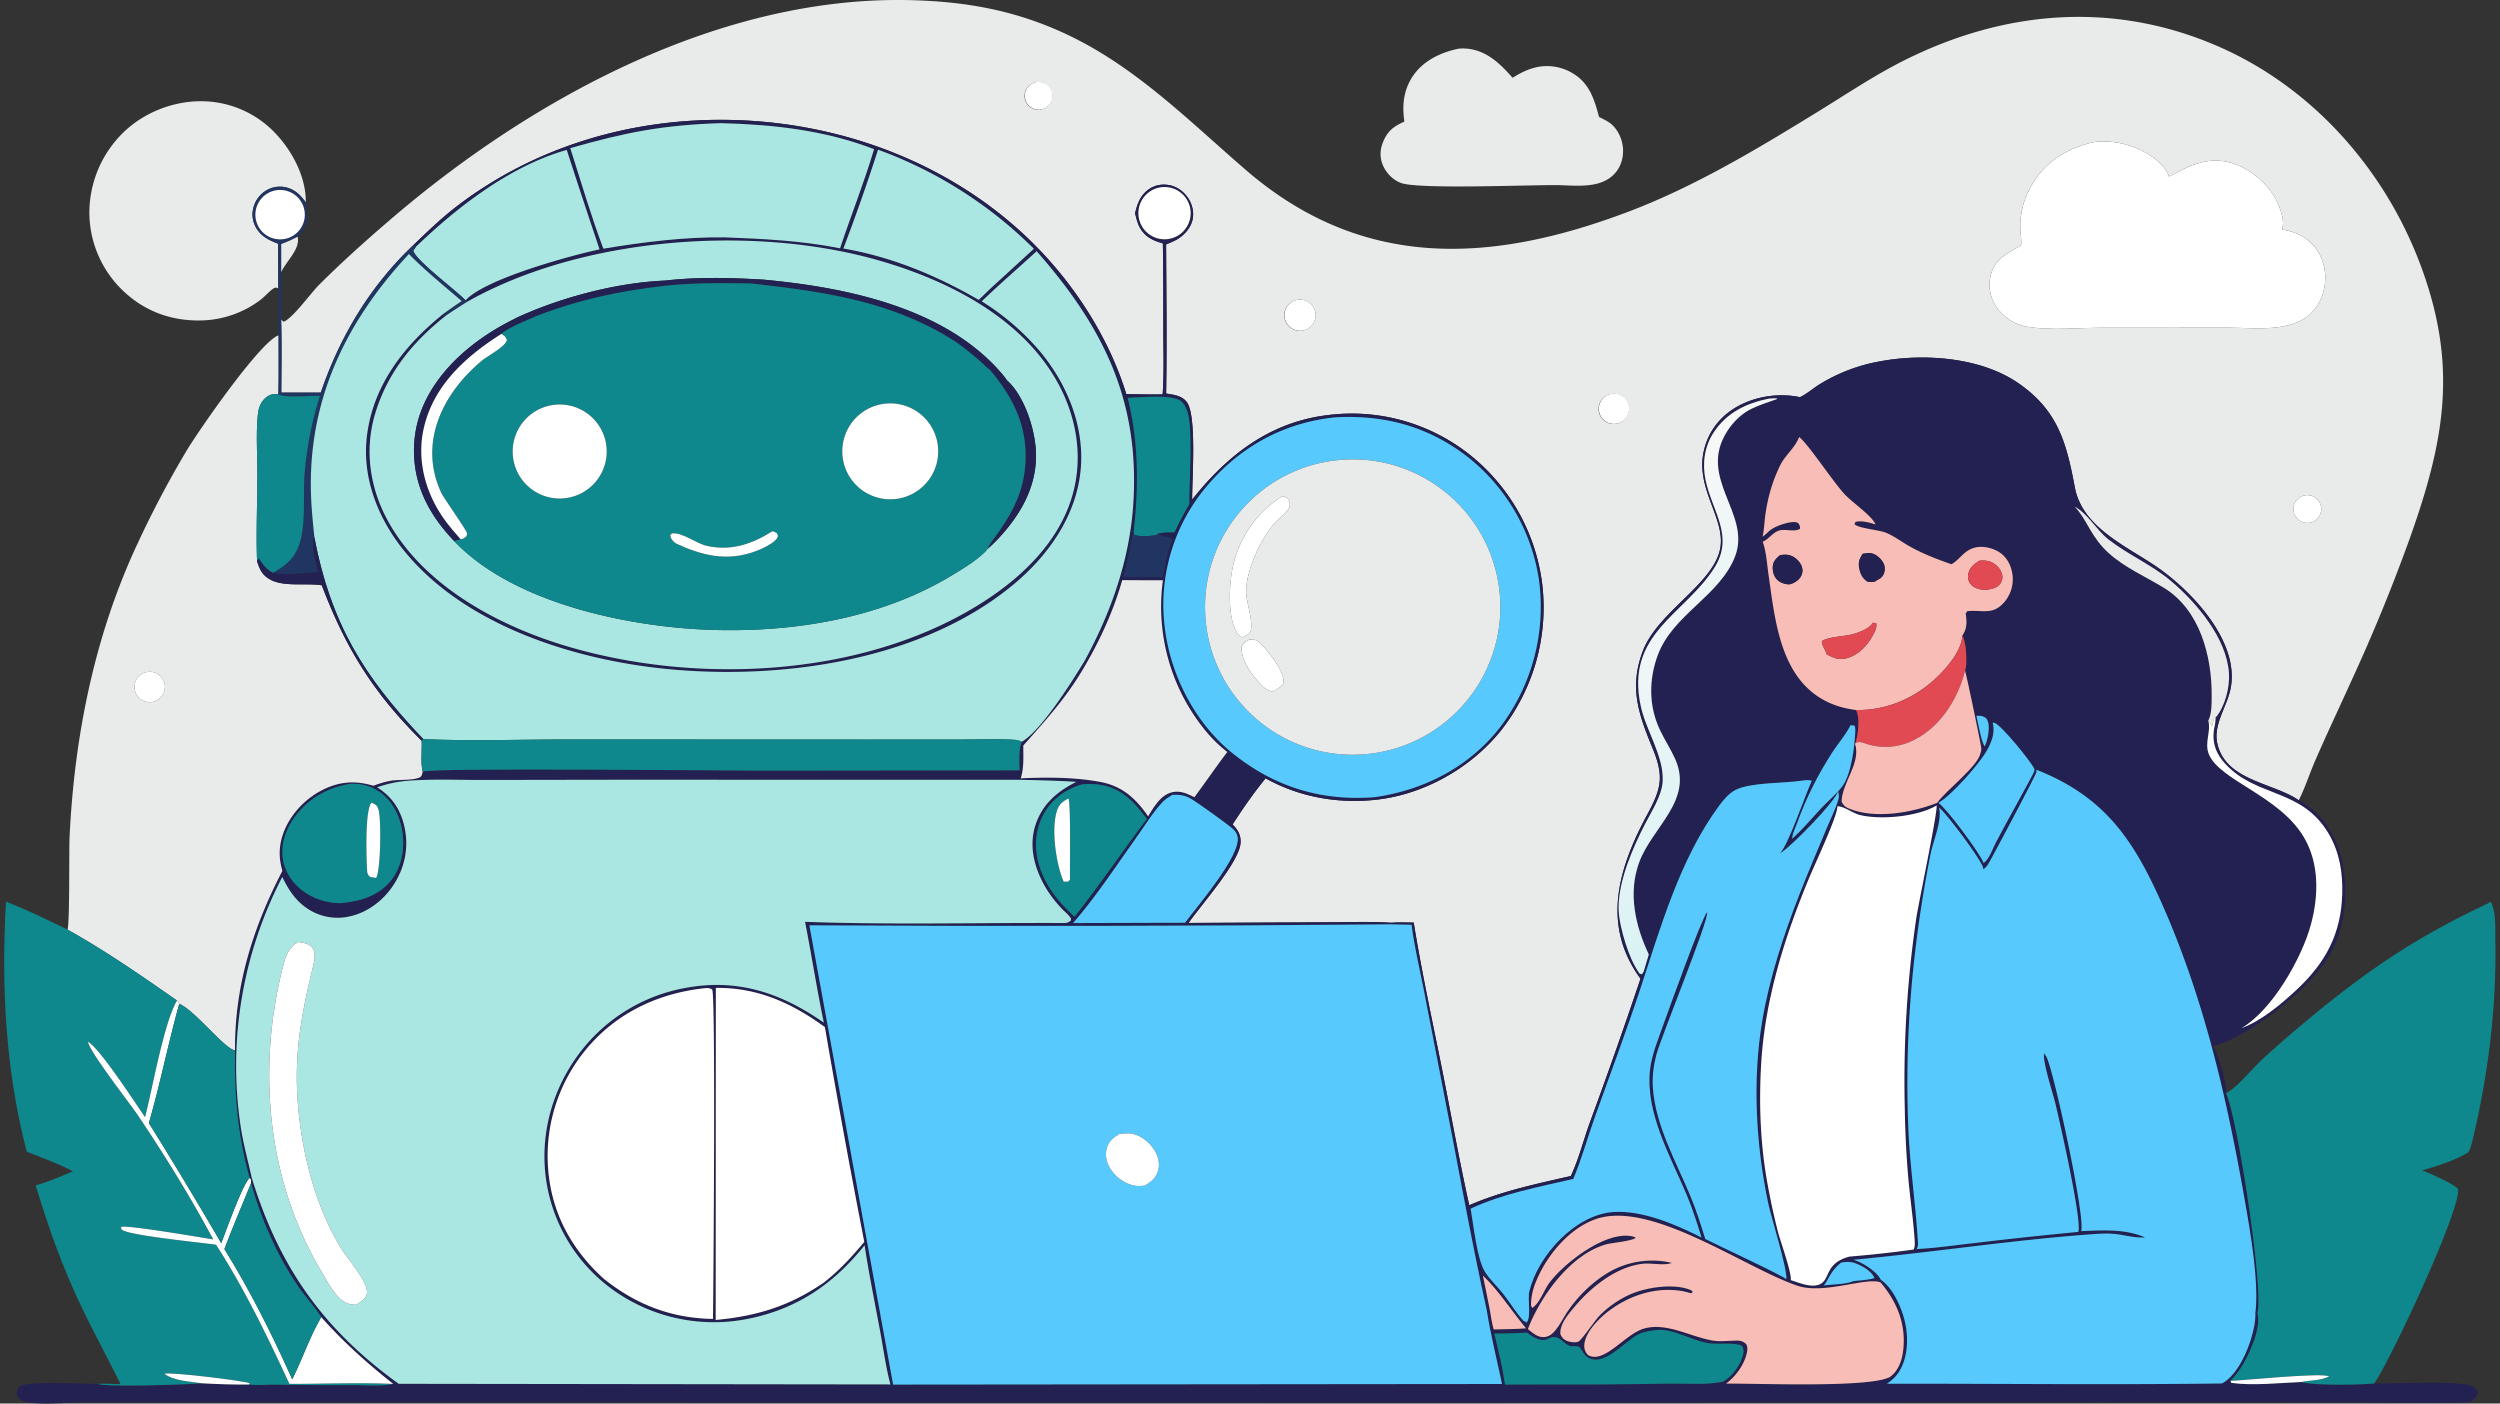 <svg xmlns="http://www.w3.org/2000/svg" width="285" height="160" fill="none"><rect width="100%" height="100%" fill="#333333" stroke="none"/><g clip-path="url(#a)"><path fill="#E9EBEA" d="M47.142 27.926c-4.942 4.67-8.383 10.43-10.571 16.827l-4.503.007c.015-2.774.064-5.554-.017-8.326l.286.247c1.034-.394 3.097-3.27 4.029-4.202 2.596-2.595 5.42-5.122 8.208-7.51C60.694 11.15 82.299-.607 104.052.024c6.039.176 11.391 1.118 16.931 3.607 8.191 3.68 14.328 9.945 21.015 15.722 13.309 11.5 27.98 10.704 43.624 4.786 7.604-2.877 14.727-7.17 21.628-11.412 3.225-1.983 6.366-4.101 9.753-5.806 11.649-5.86 24.241-6.844 36.265-1.459 10.467 4.687 18.534 13.861 22.575 24.496 4.394 11.56 2.909 20.086-1.127 31.413a201.996 201.996 0 0 1-6.698 16.33c-1.356 3.006-2.773 5.99-4.089 9.014-.642 1.479-1.144 3.082-1.872 4.513l-.109-.074c-2.956-1.956-8.311-2.203-9.189-6.474-.423-2.05 1.04-4.054 1.487-5.996 1.241-5.38-4.337-11.304-8.439-14.107-3.445-2.354-8.42-4.455-9.277-9.026-.944-5.038-1.904-8.722-6.397-11.845-4.302-2.99-10.812-3.459-15.881-2.502a19.642 19.642 0 0 0-6.741 2.558c-.768.47-1.514 1.132-2.31 1.514-2.56-.54-5.467-.054-7.669 1.39-1.768 1.159-2.936 2.886-3.344 4.962-.824 4.198 2.552 7.576 1.914 10.905-.781 4.063-7.11 7.202-8.818 11.685-1.533 4.024-.555 7.02.992 10.79.495 1.208.964 2.422.944 3.75-.027 1.797-1.168 3.545-1.963 5.109-2.875 5.655-4.426 11.612-.518 17.309.092.133.185.265.279.396a608.777 608.777 0 0 1-5.775 16.393c-.726 1.99-1.264 4.193-2.17 6.097-3.879.893-7.919 1.731-11.577 3.335-1.134-5.071-2.038-10.189-3.057-15.283-1.122-5.615-2.367-11.3-3.275-16.948-.841.003-1.712-.041-2.549.027-2.463-.162-4.993-.056-7.462-.057l-15.657.077c1.408-2.037 5.813-6.951 5.928-9.143.048-.908-.319-1.462-.908-2.087 1.172-1.812 2.397-3.585 3.765-5.256 3.831 2.137 8.207 2.916 12.56 2.446 5.477-.59 10.817-3.605 14.26-7.886a22.647 22.647 0 0 0 4.73-16.561 22.384 22.384 0 0 0-8.301-14.905 21.642 21.642 0 0 0-16.091-4.51c-6.626.771-11.509 4.552-15.532 9.642-.024-2.26.542-9.547-.601-11.1-.559-.758-1.509-.856-2.366-.99.1-5.663.022-11.34-.003-17.004.377-.154.76-.31 1.121-.498.824-.431 1.59-1.255 1.85-2.154.235-.815.079-1.706-.341-2.434-.457-.791-1.241-1.442-2.146-1.644-.816-.182-1.663-.074-2.37.39-1.021.67-1.382 1.654-1.652 2.788.131.534.259 1.109.523 1.594.595 1.095 1.491 1.516 2.643 1.846.062 3.351.05 6.71.058 10.062.005 2.373.085 4.777-.081 7.144-1.377.035-2.765-.015-4.143-.03-1.851-6.02-5.445-11.773-9.777-16.317-9.114-9.56-22.07-14.616-35.148-14.931-11.32-.273-22.492 2.982-31.501 9.923-1.717 1.323-3.265 2.83-4.83 4.325v.003Zm70.704-18.484a1.587 1.587 0 1 0 1.146 2.959 1.587 1.587 0 0 0-1.146-2.959Zm120.86 6.758c-2.872.642-5.318 2.048-6.909 4.598-1.02 1.634-1.56 3.435-1.481 5.359.022.565.168 1.247.094 1.8-1.69 1.062-3.034 1.437-3.508 3.617-.259 1.185.008 2.39.675 3.395.771 1.161 2.053 2.02 3.428 2.262 2.675.471 5.885.141 8.612.13l14.567-.006c2.912.02 7.013.561 9.275-1.64 1.084-1.054 1.617-2.542 1.621-4.04.002-1.485-.552-2.949-1.627-3.988-.917-.887-2.056-1.337-3.311-1.521.324-.814-.068-2.033-.392-2.81-.849-2.044-2.745-3.784-4.788-4.583-2.004-.783-3.826-.512-5.748.355-.665.3-1.299.745-1.976.992-.209-.94-1.354-1.92-2.146-2.426-1.836-1.176-4.214-1.789-6.387-1.495h.001Zm-91.061 18.047a1.776 1.776 0 1 0 1.124 3.369 1.776 1.776 0 0 0-1.124-3.37Zm35.696 10.755a1.725 1.725 0 1 0 1.3 3.195 1.725 1.725 0 0 0-1.299-3.195h-.001Zm79.329 11.485a1.584 1.584 0 1 0 .733 3.084 1.584 1.584 0 0 0-.733-3.084Z"/><path fill="#E9EBEA" d="M160.1 13.867c-.272-1.851-.107-3.566.949-5.165 1.177-1.783 3.238-2.755 5.277-3.16a6.47 6.47 0 0 1 .812-.004c2.297.173 3.863 1.701 5.297 3.33.734-.457 1.545-.887 2.381-1.118a5.656 5.656 0 0 1 4.458.595c1.923 1.139 2.48 2.965 3.017 4.992.528.262 1.128.537 1.552.951.759.744 1.185 1.86 1.187 2.914.003 1.021-.352 2.009-1.092 2.726-1.663 1.612-4.331 1.203-6.454 1.176-2.966-.039-15.817.5-17.776-.247-.917-.35-1.674-1.116-2.055-2.015-.374-.881-.348-1.747.007-2.633.507-1.266 1.215-1.813 2.441-2.342h-.001Z"/><path fill="#fff" d="M118.817 12.456a1.586 1.586 0 1 1-.798-3.07 1.586 1.586 0 0 1 .798 3.07Z"/><path fill="#E9EBEA" d="M34.858 23.07c-.63-.884-1.349-1.565-2.465-1.752a3.031 3.031 0 0 0-2.264.541 3.235 3.235 0 0 0-1.323 2.265c-.094.821.16 1.608.673 2.251.579.728 1.381 1.084 2.23 1.41l.012 5.09c-.24-.112-.345-.128-.576.033-.527.367-.957.906-1.48 1.296a11.565 11.565 0 0 1-6.81 2.327c-3.415.061-6.49-1.096-8.945-3.498a12.379 12.379 0 0 1-3.724-8.757 12.818 12.818 0 0 1 3.841-9.139c2.352-2.306 5.738-3.644 9.031-3.596a11.65 11.65 0 0 1 8.35 3.67c1.929 2.025 3.503 5.019 3.45 7.859Z"/><path fill="#232052" d="M47.142 27.926c1.566-1.494 3.113-3.003 4.83-4.325 9.01-6.941 20.181-10.196 31.501-9.923 13.08.315 26.034 5.371 35.148 14.93 4.333 4.544 7.927 10.297 9.777 16.318 1.378.015 2.766.065 4.143.03.166-2.367.086-4.772.081-7.145-.007-3.352.005-6.71-.057-10.062-1.153-.33-2.049-.75-2.644-1.845-.264-.485-.392-1.06-.523-1.594.27-1.135.632-2.119 1.652-2.789.707-.463 1.555-.572 2.371-.39.904.202 1.689.853 2.146 1.645.419.727.576 1.619.34 2.434-.26.9-1.025 1.723-1.85 2.153-.361.189-.743.344-1.12.499.025 5.664.103 11.34.002 17.004.858.133 1.808.232 2.366.99 1.144 1.552.577 8.84.601 11.1 4.023-5.09 8.907-8.872 15.532-9.643a21.645 21.645 0 0 1 16.092 4.51 22.392 22.392 0 0 1 8.301 14.906 22.653 22.653 0 0 1-4.73 16.561c-3.443 4.281-8.783 7.295-14.26 7.886-4.353.47-8.73-.31-12.561-2.446-1.367 1.671-2.593 3.443-3.764 5.255.588.626.956 1.18.908 2.088-.116 2.19-4.521 7.106-5.929 9.143l15.657-.078c2.47.002 5-.104 7.462.057.837-.068 1.708-.023 2.55-.026.908 5.648 2.152 11.332 3.275 16.948 1.018 5.094 1.922 10.212 3.057 15.282 3.657-1.604 7.698-2.442 11.576-3.335.907-1.904 1.445-4.106 2.171-6.096a613.507 613.507 0 0 0 5.775-16.393 15.705 15.705 0 0 1-.279-.397c-3.909-5.696-2.357-11.653.518-17.309.794-1.563 1.936-3.312 1.962-5.109.02-1.328-.449-2.542-.944-3.749-1.547-3.77-2.525-6.766-.992-10.79 1.709-4.484 8.037-7.622 8.819-11.686.638-3.329-2.739-6.707-1.914-10.905.408-2.075 1.575-3.802 3.344-4.962 2.201-1.444 5.108-1.93 7.668-1.39.797-.382 1.543-1.043 2.31-1.513a19.644 19.644 0 0 1 6.742-2.558c5.069-.957 11.578-.49 15.88 2.502 4.493 3.123 5.453 6.806 6.397 11.844.858 4.572 5.832 6.673 9.277 9.026 4.103 2.803 9.681 8.727 8.44 14.108-.448 1.942-1.91 3.946-1.487 5.995.878 4.271 6.232 4.518 9.188 6.474l.109.075c2.275 1.2 3.91 3.463 4.657 5.904 1.091 3.572.827 8.146-.974 11.438-2.162 3.953-9.029 9.464-13.362 10.664l-.106.028c.56.64 1.582 4.33 1.51 5.184a4.648 4.648 0 0 1-.019.17c1.303 2.748 4.362 22.62 3.572 25.094.458 1.522-.728 4.176-1.444 5.497a10.074 10.074 0 0 1-1.627 2.213l.115.228c2.507.341 5.395.003 7.933-.097 1.539.411 6.597.334 8.323.162 2.056.078 9.903-.424 11.333.374.355.199.412.322.504.703-.143.382-.33.667-.683.89-.256.163-.579.179-.874.188-4.452.123-8.94-.003-13.399-.003l-28.023-.022-74.766.051-125.03-.029-30.07-.001c-1.862-.014-5.332.387-6.926-.129-.496-.16-.619-.355-.82-.794.058-.385.07-.611.384-.886.741-.65 7.427-.291 8.887-.287 1.044.388 10.163.076 11.849-.074 1.797.1 3.578.159 5.377.142.963.115 2.115-.007 3.105.011 2.94.051 5.879.071 8.818.059 1.434 0 3.13.156 4.527-.138-2.988-2.374-5.666-4.758-8.205-7.618-.767-1.226-1.83-2.333-2.653-3.542-2.417-3.556-4.179-7.596-5.348-11.723l-.027-.436-.129-.161c-1.38-4.861-1.748-9.506-1.671-14.54-.069-7.323 2.06-14.048 5.4-20.47-.379-1.295-.426-2.48-.057-3.786.64-2.261 2.378-4.237 4.433-5.337 1.977-1.058 3.86-1.224 5.988-.58.664-.243 1.333-.462 2.033-.576.902-.147 2.532-.005 3.297-.4.224-.117.233-.405.303-.64 1.193-.448 34.175-.114 38.72-.107l29.315-.034c-.005-1.054-.134-2.257.25-3.254 2.227-1.25 5.817-7.004 7.143-9.183 3.046-5.556 5.169-11.606 5.575-17.958.75-11.727-3.393-20.125-11.017-28.785-2.086 1.91-4.221 3.755-6.263 5.712a28.163 28.163 0 0 1 6.541 5.588c3.15 3.729 5.19 8.605 4.746 13.55-.475 5.288-3.663 9.81-7.647 13.128-10.383 8.65-26.247 10.904-39.284 9.672-10.577-1-23.121-4.873-30.113-13.393-2.957-3.601-4.858-8.228-4.355-12.953.635-5.965 4.278-10.594 8.804-14.214l.143.316c-3.774 3.005-6.63 6.525-8.014 11.224-1.205 4.099-.552 8.41 1.496 12.13 4.116 7.479 12.782 12.059 20.697 14.362 14.12 4.11 31.732 3.453 44.788-3.733 5.423-2.984 10.805-7.442 12.558-13.63 1.237-4.369.433-8.962-1.754-12.88-4.172-7.47-12.768-11.716-20.687-13.927-14.295-3.991-33.527-2.533-46.512 4.774l-.25-.125c2.212-2.455 12.015-5.116 15.28-5.815a994.561 994.561 0 0 1-3.742-11.334c-6.44 1.83-12.444 6.469-17.192 11.04l-.276-.205.001-.002Zm82.089 32.734c-.472 1.673-.631 3.423-1.154 5.097 1.496.013 3.006.067 4.501.015.26-1.453.469-2.926 1.086-4.278-.478-.41-1.121-.183-1.633-.673.61-.147 1.233-.13 1.857-.138a47.08 47.08 0 0 1 1.687-3.2c.019-2.558.351-7.782-.082-10.041-.111-.58-.35-1.233-.78-1.65-.934-.906-4.808-.465-6.159-.442 1.264 5.054 1.263 10.157.677 15.308v.002Zm94.475 11.796c.564-.807.511-1.588.383-2.522l.185-.262c1.772-.183 2.94.544 4.31-1.145a3.991 3.991 0 0 0 .839-2.994c-.111-.924-.531-1.827-1.268-2.415-.697-.557-1.872-.885-2.757-.742-1.493.242-1.893 1.378-2.933 1.948-1.623-.562-3.183-1.163-4.69-1.994-.934-.516-1.845-1.23-2.83-1.617-.787-.31-3.12-.487-3.536-.963l.115-.248c.685-.193 1.618.073 2.291.282-.39-.943-2.64-2.511-3.457-3.364-1.344-1.407-4.279-5.903-5.26-6.6-.025.064-.049.129-.076.192-.462 1.086-1.547 1.942-2.08 3.033-.903 1.848-1.426 3.701-1.703 5.74-.107.786-.123 1.623-.308 2.391l.08-.056c.222-.158.398-.315.591-.506.603-.596 2.101-1.106 2.94-1.103a.9.9 0 0 1 .453.122c.183.287.222.314.203.65-.65.413-1.635-.023-2.367.197-.751.225-1.18.99-1.884 1.271l.039.114c.38 1.122.451 2.46.624 3.641.741 5.115 1.301 11.693 6.463 14.383 1.132.59 2.24.873 3.497 1.052.476.774.271 2.494.06 3.367a2.289 2.289 0 0 1-.162.476c.742 2.152-1.517 4.488-1.525 6.61.218.415.365.58.823.772 2.944 1.236 7.192.501 10.077-.65.987-1.412 4.645-4.145 4.932-5.666.055-.19.105-.345.091-.545-.033-.49-1.757-8.68-1.847-8.863.023-.066.059-.165.074-.238.162-.813.064-3.07-.387-3.748Zm-95.771-6.32c-.947 3.344-2.404 6.577-4.141 9.58-2.119 3.708-4.345 6.12-7.139 9.274.002 1.21.093 2.574-.29 3.735 2.991-.128 6.183-.137 9.138.43 2.452.47 4.023 1.909 5.382 3.909.609-.986 1.345-2.294 2.518-2.682 1.021-.338 1.862.054 2.758.5 1.266-1.707 2.466-3.463 3.751-5.156a15.586 15.586 0 0 1-2.817-2.84 22.286 22.286 0 0 1-4.525-16.738c-1.544.016-3.09-.007-4.634-.011h-.001Zm124.633 15.688c1.082-1.254 1.642-3.471 1.533-5.09-.265-3.964-3.627-7.96-6.556-10.457-2.222-1.897-4.914-3.009-7.185-4.787-1.365-1.067-2.351-2.944-3.851-3.736 1.413 1.437 1.828 3.48 3.931 5.345 1.87 1.658 4.14 2.623 6.248 3.916 4.093 2.51 5.472 7.76 5.445 12.31-.006.893.025 2.025-.39 2.836.345 1.217-.461 2.5.062 3.803 1.208 3.016 8.066 4.738 10.859 9.514 1.745 2.985 1.668 6.628.792 9.881-1.036 3.85-4.419 9.82-7.933 11.847 2.259-.8 4.607-2.798 6.345-4.426 3.264-3.057 5.018-6.341 5.147-10.867.068-2.388-.295-4.707-1.505-6.8-3.053-5.281-8.223-4.14-11.813-8.018-.973-1.05-1.471-2.191-1.342-3.642.043-.479.206-.937.213-1.42v-.21Zm-136.235 7.074-46.013-.006-15.27.024c-2.73.004-5.536-.115-8.259.07-1.325.09-2.545.325-3.797.77 1.694 1.066 2.66 2.513 3.105 4.473.526 2.313.08 4.606-1.2 6.596-1.169 1.817-3 3.227-5.138 3.667a6.158 6.158 0 0 1-4.733-.925c-1.355-.91-2.152-2.149-2.846-3.594a46.67 46.67 0 0 0-4.778 28.218c.286 2.056.847 4.038 1.289 6.061 3.104 10.128 8.128 17.282 16.758 23.501l56.059.072c-.533-1.969-.806-4.082-1.182-6.094-.606-3.249-1.267-6.501-1.766-9.768-3.527 4.417-7.701 7.267-13.303 8.387a19.763 19.763 0 0 1-14.894-2.97 18.775 18.775 0 0 1-7.986-12.131c-.945-5.138.274-10.327 3.25-14.597a19.434 19.434 0 0 1 12.73-8.068c5.864-1.037 10.788.664 15.558 4.001-.796-3.809-1.392-7.676-2.141-11.498 9.732.352 19.537.097 29.277.134.463.002.706.021 1.044-.312-.014-.084-.002-.177-.043-.251-.193-.346-.755-.791-1.037-1.096-.838-.904-1.561-1.854-2.132-2.952-1.068-2.052-1.575-4.362-.824-6.61.785-2.353 2.492-3.798 4.638-4.867-2.119-.141-4.243-.181-6.366-.235Zm42.204 16.476c-22.089.198-44.18.236-66.27.114l9.547 52.355 69.415-.067c-.583-2.79-1.299-5.611-1.741-8.424-1.869-8.439-3.387-17.147-5.066-25.65l-2.136-10.993c-.476-2.41-1.06-4.849-1.367-7.285l-2.382-.05Zm52.761 38.239c.094.03.186.061.279.095.905.336 2.42 1.285 2.831 2.18 1.461.982 2.474 3.389 2.809 5.058.363 1.808.248 3.977-.806 5.551-.347.518-.792.911-1.315 1.246 12.731-.014 25.488.14 38.216-.029 1.659-.898 2.825-3.451 3.331-5.176.253-.867.511-1.918.462-2.828.443-3.397-.537-9.079-1.132-12.499-1.996-11.48-4.559-22.813-9.228-33.542-3.317-7.62-6.581-12.767-14.588-15.917-.004.074-.004.224-.021.306-.084.378-4.89 9.442-5.471 10.432a1.882 1.882 0 0 1-.572.608c-.009-.061-.013-.123-.023-.185-.138-.81-4.322-6.406-5.02-6.85.383 1.394-.667 3.83-.954 5.245-.802 4.03-1.43 8.092-1.881 12.176a126.431 126.431 0 0 0-.655 19.368c.195 4.327.85 8.604 1.092 12.909.014.234-.056.428-.161.631 2.208-.109 4.424-.439 6.62-.688 3.933-.469 7.872-.891 11.817-1.269.441-1.279-2.137-12.661-2.605-14.594-.322-1.34-1.428-4.628-1.311-5.766.142.174.252.328.342.535.938 2.156 4.419 18.395 3.898 19.74 2.417-.102 5.006-.278 7.279.709-1.102.098-2.325-.27-3.428-.388-1.028-.11-2.16-.003-3.19.074-8.887.667-17.739 2.04-26.615 2.867v.001Zm3.083 2.582c-1.627-.641-6.44 1.404-9.469.379-6.126-2.073-16.931-9.976-23.231-7.51a8.19 8.19 0 0 0-.293.12c-2.877 1.25-5.25 4.247-6.366 7.123a6.902 6.902 0 0 0-.487 2.526l.139.274c.872-.556 1.335-2.048 1.979-2.896 1.741-2.298 6.559-6.024 9.54-5.235.148.04.166.058.281.123-.402.396-2.726.571-3.396.762-4.042 1.158-7.45 5.879-8.896 9.653.418.342.872.745 1.407.874.516.125 1.01-.037 1.398-.389.637-.579 1.098-1.535 1.566-2.258 1.135-1.754 2.754-3.395 4.527-4.506a9.822 9.822 0 0 1 7.51-1.267c-.854.346-2.323-.001-3.265.098-3.048.319-5.958 2.663-7.851 4.936-.687.824-1.691 1.968-1.588 3.108.21.388.303.554.73.74.363.158.943.241 1.311.1.354-.134 1.959-2.514 2.427-2.976a11.742 11.742 0 0 1 3.329-2.344c1.852-.863 5.025-1.364 6.972-.599.22.085.215.09.308.298l-.208.103a8.475 8.475 0 0 0-1.147-.276c-2.915-.446-5.856.526-8.185 2.276-1.087.817-2.683 2.391-2.809 3.836-.044.502.096.847.427 1.213 1.875 1.064 4.266-2.513 6.501-3.063 2.586-.637 5.207.995 7.741 1.41.689.113 1.438.04 2.133.016.716-.025 1.128-.107 1.676.405.09.267.133.464.09.749-.211 1.412-1.282 2.911-2.42 3.732 3.056-.051 17.132.553 18.825-.858.97-.809 1.296-2.006 1.403-3.219.252-2.849-.788-5.31-2.61-7.458h.001Zm-45.331-.789.778 3.841c.133.768.238 1.557.45 2.307 1.225-.031 2.469-.021 3.688-.127-1.619-1.945-3.098-4.281-4.916-6.021ZM82.157 14.039c-6.593.215-10.852 1.05-17.147 2.848 1.221 3.817 2.364 7.718 3.771 11.467 4.545-.756 9.22-1.349 13.837-1.294 4.408.166 8.809.377 13.148 1.248 1.254-3.783 2.741-7.475 3.877-11.298-5.624-2.177-11.496-2.82-17.487-2.971Zm17.941 3.03a232.393 232.393 0 0 1-3.951 11.261c5.489.943 10.638 3.08 15.43 5.858l1.364-1.318 4.922-4.508a48.806 48.806 0 0 0-17.765-11.294Zm31.952 4.392a2.978 2.978 0 1 0 3.683 2.895 2.98 2.98 0 0 0-3.683-2.895Zm69.603 23.98c-2.564.52-4.792 1.583-6.282 3.836-1.066 1.615-1.335 3.585-.935 5.463.767 3.607 3.297 6.377.993 10-3.411 5.37-10.197 7.506-8.373 15.808.608 2.767 2.642 5.695 2.489 8.519-.089 1.645-1.303 3.485-2.047 4.939-1.388 2.71-2.95 6.32-2.978 9.411-.011 1.272.396 2.888.778 4.091.387 1.219.873 2.424 1.604 3.48l.279.083.21-.333.576-1.931c-1.539-3.247-2.377-6.972-1.112-10.456 1.488-4.095 6.25-7.096 4.109-11.845-.509-1.13-1.199-2.17-1.728-3.29-1.282-2.71-1.284-5.71-.255-8.51 1.716-4.667 7.118-6.777 8.835-11.314 1.845-4.88-4.386-8.886-.884-14.277.699-1.077 1.68-2.027 2.852-2.566.898-.412 1.865-.731 2.796-1.054l-.037-.091c-.295.01-.593.013-.888.037h-.002Zm-49.517 2.141c-6.022.645-11.078 3.532-14.885 8.235a20.91 20.91 0 0 0-4.499 15.452c.592 5.538 3.426 11.131 7.79 14.624 4.782 3.829 10.053 5.45 16.152 4.987 5.699-.803 10.946-3.518 14.462-8.164a22.676 22.676 0 0 0 4.28-16.632 21.978 21.978 0 0 0-8.461-14.26c-4.429-3.302-9.366-4.57-14.839-4.242Zm73.173 34.025c.144.593.61 3.228.971 3.476l.031-.115c.308-.664.579-2.12.277-2.802-.142-.322-.29-.42-.612-.516-.219-.065-.441-.053-.667-.043Zm1.855.77c.306 1.126-.115 2.22-.671 3.2-.867 1.531-4.009 5.088-5.51 5.947.944.667 4.774 5.784 5.141 6.86.622-.389 1.042-1.599 1.374-2.27.53-1.073 4.358-7.933 4.413-8.195.014-.069.011-.193.011-.254-.37-.826-3.728-4.955-4.516-5.241-.095-.034-.138-.033-.242-.046Zm-16.213.305c-.499 1.044-1.422 2.08-2.06 3.074-1.672 2.6-2.94 5.106-4.005 8.02-.133.36-.656 1.532-.562 1.857l.007-.024c1.161-1.07 2.199-2.292 3.272-3.451.773-.836 1.766-1.634 2.435-2.539 1.019-1.38 1.393-4.552 1.469-6.26a1.74 1.74 0 0 0-.084-.648l-.472-.03Zm-5.535 6.313c-2.04.311-5.808.182-7.534 1.037-.759.376-1.392 1.13-1.885 1.798-4.48 6.063-6.682 13.866-9.013 20.93-1.608 4.875-3.424 9.698-5.153 14.531-.839 2.347-1.505 4.818-2.479 7.107-3.909.909-8.046 1.679-11.702 3.386.332 1.813.711 5.708 1.623 7.187.551.891 1.39 1.641 2.039 2.466.817 1.038 1.497 2.199 2.395 3.17l.444-.013-.393.068.268.121c.579-.668.089-2.642.324-3.597.999-4.064 5.207-8.701 9.549-9.012 3.314-.237 7.182 1.431 10.081 2.91-.505-1.631-1.02-3.254-1.68-4.831-1.836-4.391-4.754-9.376-4.194-14.304.205-1.806 1.008-3.668 1.605-5.377.638-1.744 4.269-11.901 4.9-12.582.247.833-5.223 14.106-5.797 16.297-.316 1.208-.469 2.435-.387 3.683.28 4.295 2.601 8.382 4.238 12.28.683 1.629 1.214 3.308 1.735 4.994 1.239.649 8.929 4.209 9.243 4.589.135-1.179-1.734-7.076-2.068-8.674-1.408-6.693-1.816-14.068-.669-20.836.829-4.902 2.444-9.783 4.249-14.411.989-2.531 2.07-5.028 3.108-7.54.437-1.054 1.032-2.206 1.332-3.302.082-.293.014-.597-.043-.89-.292 1.17-5.363 6.33-6.504 7.01l-.117.069c.991-1.045 2.786-6.457 3.621-8.257-.402-.117-.726-.063-1.136-.008v.001Zm-165.752.408c-2.564.48-4.759 1.79-6.236 3.974-.947 1.401-1.482 3.102-1.137 4.791.308 1.505 1.266 2.772 2.537 3.608a7.224 7.224 0 0 0 3.953 1.184c2.074-.158 4.211-.759 5.626-2.378 1.246-1.427 1.678-3.334 1.529-5.192-.144-1.797-.88-3.64-2.28-4.825-.998-.843-2.383-1.302-3.69-1.206-.162.012-.167.017-.302.044Zm83.728.002c-1.827.524-3.446 1.65-4.38 3.334-1.004 1.813-1.15 3.908-.56 5.878.73 2.439 2.222 4.208 4.053 5.897l1.436-1.861c2.313-3.065 4.487-6.235 6.808-9.293-1.494-1.977-2.877-3.537-5.466-3.917-.631-.092-1.256-.07-1.89-.037h-.001Zm10.261 1.204c-.385.236-.794.48-1.107.81-1.083 1.142-1.977 2.617-2.894 3.903-2.37 3.32-4.645 6.83-7.324 9.908l8.073-.024 4.693-.012c1.357-1.838 6.379-7.644 5.994-9.78a1.551 1.551 0 0 0-.446-.832c-.473-.487-4.07-3.035-4.755-3.455-.762-.467-1.356-.553-2.235-.518h.001Zm75.817 1.309c-.009.07-.014.139-.025.208-.181 1.343-2.534 6.354-3.186 7.919-2.79 6.704-5.026 13.796-5.475 21.077-.269 4.363-.13 8.884.602 13.199a77.322 77.322 0 0 0 1.328 6.211c.217.851 1.618 4.788 1.423 5.402.96.299 2.382.921 3.346.463 1.188-.564.53-2.403 3.357-3.144 2.447-.202 4.889-.47 7.322-.807.104-.278.137-.492.12-.789-.127-2.342-.49-4.703-.711-7.041-.238-2.709-.38-5.425-.425-8.145a128.18 128.18 0 0 1 1.294-21.718c.267-1.761 2.52-12.456 2.325-12.926-2.144 1.28-6.393 1.676-8.779 1.074-.756-.19-1.813-1.004-2.517-.983h.001ZM80.109 112.679c-5.41.64-10.206 3.008-13.605 7.333a19.043 19.043 0 0 0-3.925 14.148c.574 4.613 2.807 8.5 6.226 11.596 3.689 2.964 7.725 4.531 12.477 4.601.056-4.123.305-36.69-.085-37.536-.38-.262-.647-.168-1.088-.141v-.001Zm1.497-.058-.017 37.854c4.678-.433 8.447-1.581 12.328-4.267 1.779-1.377 3.166-2.915 4.61-4.633a1148.927 1148.927 0 0 1-4.489-24.484c-3.768-2.748-7.683-4.524-12.432-4.469v-.001Zm128.278 31.318c-.808.636-1.227 1.331-1.698 2.229a1.174 1.174 0 0 1-.3.365c.971-.119 2.573-.106 3.443-.499.777-.081 1.629-.104 2.374-.344-.38-.82-1.418-1.402-2.243-1.699-.533-.192-1.026-.152-1.575-.054l-.001.002Zm-21.046 7.675c-.725.103-1.457.187-2.116.524-1.546.79-4.033 3.932-5.875 2.485-.171-.134-.288-.33-.408-.507-.187-.275-.287-.565-.625-.638-.262-.057-.618.031-.849-.04-.504-.155-.967-.788-1.458-.961-1.098-.39-1.107 1.192-3.422-.556-1.248.062-2.49.109-3.739.103.463 1.921.942 3.86 1.226 5.816l5.223-.014c4.52.022 9.041-.011 13.56-.099 1.925-.027 4.19.19 6.063-.221 1.089-.601 1.982-1.87 2.289-3.074.105-.407.08-.65-.119-1.014-.864-.412-2.786-.14-3.795-.292-1.935-.292-4.007-1.683-5.956-1.513l.001.001Z"/><path fill="#AAE7E3" d="M65.01 16.887c6.295-1.8 10.554-2.634 17.147-2.848 5.99.15 11.862.794 17.487 2.97-1.136 3.823-2.623 7.515-3.877 11.298-4.34-.87-8.74-1.081-13.148-1.248-4.617-.055-9.293.538-13.837 1.294-1.408-3.749-2.551-7.65-3.771-11.466Z"/><path fill="#fff" d="M230.41 27.956c.074-.552-.072-1.234-.095-1.8-.078-1.923.462-3.724 1.481-5.358 1.592-2.55 4.037-3.956 6.91-4.598 2.172-.294 4.55.318 6.386 1.495.792.506 1.937 1.485 2.146 2.426.677-.247 1.311-.693 1.976-.992 1.922-.868 3.744-1.138 5.748-.356 2.043.799 3.939 2.54 4.788 4.584.324.777.716 1.996.392 2.81 1.255.183 2.394.634 3.311 1.52 1.075 1.04 1.629 2.503 1.627 3.988-.004 1.499-.537 2.987-1.621 4.041-2.263 2.2-6.363 1.658-9.275 1.639l-14.567.006c-2.727.012-5.938.342-8.612-.13-1.375-.242-2.657-1.1-3.428-2.261-.667-1.006-.934-2.211-.675-3.396.474-2.18 1.818-2.554 3.508-3.617Z"/><path fill="#AAE7E3" d="M47.417 28.13c4.749-4.57 10.752-9.21 17.193-11.04a995.811 995.811 0 0 0 3.74 11.335c-3.264.699-13.066 3.36-15.278 5.815-1.15-1.2-5.636-4.513-5.966-5.662l.312-.447Zm48.73.2c1.413-3.72 2.73-7.474 3.951-11.262a48.821 48.821 0 0 1 17.765 11.294l-4.922 4.508-1.364 1.318c-4.792-2.778-9.941-4.915-15.43-5.858Z"/><path fill="#203562" d="M31.709 27.784c-.85-.325-1.651-.682-2.23-1.41-.512-.642-.767-1.43-.673-2.25a3.235 3.235 0 0 1 1.323-2.265 3.034 3.034 0 0 1 2.263-.541c1.117.186 1.836.867 2.466 1.751.22 1.188.365 2.148-.362 3.211a5.751 5.751 0 0 1-.556.705c-.62.326-1.22.602-1.879.835v3.196l-.01 5.418c.08 2.772.031 5.552.017 8.326l4.502-.007c2.189-6.397 5.63-12.157 10.572-16.827l.275.205-.312.447c.33 1.15 4.817 4.461 5.967 5.662l.25.124c-.866.55-1.733 1.095-2.573 1.681l-.143-.316c.673-.473 1.34-.96 2.032-1.404-2.027-1.75-4.147-3.455-6.024-5.367-7.24 7.756-11.53 16.72-11.158 27.485.055 1.6.22 3.179.377 4.77-.439 1.053.183 2.891.452 3.998-1.71.138-3.492.397-5.193.095 1.367-.761 2.315-1.478 2.92-2.965.935-2.3.497-5.953.722-8.497a40.193 40.193 0 0 1 1.734-8.708c-1.137-.049-3.904.251-4.76-.183.055-2.237.024-4.481.025-6.719l-.011-5.36-.013-5.09Zm-.523-6.028a2.817 2.817 0 1 0 1.492 5.433 2.817 2.817 0 0 0-1.491-5.434Z"/><path fill="#fff" d="M129.779 24.356a2.978 2.978 0 1 1 5.955-.005 2.978 2.978 0 0 1-5.955.005Zm-97.204 2.858a2.816 2.816 0 1 1-1.287-5.484 2.816 2.816 0 0 1 1.287 5.485v-.001Z"/><path fill="#E9EBEA" d="M32.062 27.82c.66-.233 1.259-.51 1.878-.835.288 1.484-1.287 2.725-1.878 4.03V27.82Z"/><path fill="#AAE7E3" d="M53.322 34.365c12.984-7.307 32.216-8.765 46.511-4.775 7.92 2.212 16.515 6.458 20.687 13.928 2.188 3.918 2.992 8.51 1.754 12.88-1.752 6.188-7.135 10.646-12.557 13.63-13.057 7.187-30.668 7.843-44.788 3.733-7.915-2.303-16.581-6.883-20.698-14.362-2.047-3.721-2.7-8.031-1.495-12.13 1.382-4.698 4.24-8.219 8.013-11.224.84-.587 1.707-1.132 2.573-1.68Zm33.67-2.49c-3.7-.214-7.461-.32-11.15.11-4.98.212-10.443 1.558-15.055 3.416-.714.311-1.472.592-2.154.963-4.576 2.25-9.085 5.945-10.782 10.925a13.084 13.084 0 0 0 .734 9.974c.814 1.65 1.93 3.098 3.198 4.423 6.787 7.166 20.172 9.867 29.617 10.128 9.219.255 18.965-1.339 26.962-6.133 1.353-.811 2.843-1.693 3.972-2.808.089-.087.149-.175.217-.277.54-.447 1.031-.95 1.502-1.466 2.474-2.712 4.241-5.982 4.036-9.752-.139-2.564-1.333-6.287-3.306-8.029a4.908 4.908 0 0 0-.343-.476c-6.41-7.775-17.952-10.124-27.449-10.998Z"/><path fill="#AAE7E3" d="M50.606 35.729c-4.526 3.62-8.168 8.249-8.804 14.214-.503 4.724 1.398 9.351 4.355 12.953 6.992 8.52 19.537 12.394 30.114 13.393 13.037 1.232 28.9-1.022 39.284-9.672 3.983-3.319 7.172-7.84 7.647-13.128.443-4.945-1.596-9.821-4.747-13.55a28.132 28.132 0 0 0-6.541-5.588c2.043-1.957 4.178-3.802 6.263-5.712 7.625 8.66 11.768 17.058 11.018 28.785-.406 6.352-2.53 12.403-5.575 17.958-1.326 2.179-4.916 7.933-7.144 9.183a2.06 2.06 0 0 0-.794-.224c-1.935-.134-3.932-.038-5.872-.037l-10.864.007-33.872-.014c-5.583-.008-11.248.213-16.818-.039-6.83-7.152-10.561-13.253-12.423-23.044-.157-1.592-.321-3.17-.377-4.77-.372-10.765 3.92-19.729 11.158-27.485 1.877 1.911 3.997 3.616 6.024 5.367-.692.444-1.36.93-2.032 1.404v-.001Z"/><path fill="#232052" d="M75.842 31.986c3.689-.43 7.45-.325 11.15-.111 9.496.873 21.039 3.223 27.449 10.998.124.151.236.311.342.476 1.973 1.742 3.167 5.465 3.307 8.029.204 3.77-1.563 7.041-4.037 9.752a15.09 15.09 0 0 1-1.502 1.466c.337-.719.922-1.406 1.377-2.066 1.569-2.274 2.694-4.505 2.937-7.313.38-4.405-1.254-7.79-4.021-11.064-.361-.215-.726-.658-1.058-.939-1.077-.913-2.184-1.86-3.39-2.6-7.125-4.37-14.715-5.394-22.833-6.305-3.039-.033-6.059-.072-9.09.203-5.405.567-10.257 1.568-15.34 3.523l-2.357 1.039c-.542.297-1.156.568-1.612.987-4.072 2.578-7.787 5.903-8.87 10.837-.75 3.419.122 6.926 2.024 9.819.641.975 1.416 1.871 2.19 2.743l-.724.225c-1.269-1.325-2.384-2.773-3.199-4.424a13.084 13.084 0 0 1-.733-9.974c1.696-4.98 6.206-8.675 10.781-10.924.683-.371 1.441-.652 2.154-.963 4.613-1.858 10.075-3.204 15.056-3.416v.002Z"/><path fill="#0E888C" d="M76.473 32.512c3.03-.276 6.05-.236 9.09-.203 8.117.911 15.707 1.936 22.832 6.304 1.206.74 2.313 1.688 3.391 2.601.331.281.697.724 1.057.94 2.767 3.274 4.401 6.658 4.021 11.063-.242 2.809-1.368 5.04-2.936 7.313-.455.66-1.04 1.347-1.377 2.066a1.71 1.71 0 0 1-.217.277c-1.129 1.115-2.619 1.997-3.973 2.808-7.996 4.794-17.743 6.388-26.961 6.133-9.446-.261-22.83-2.963-29.617-10.128l.724-.224c.315-.015.4-.122.653-.303.03-.108.083-.213.09-.325.018-.313-2.646-4.007-2.951-4.665-2.633-5.672.144-11.304 4.603-15.025.72-.602 2.586-1.533 2.884-2.343-.144-.457-.246-.47-.624-.74.457-.418 1.07-.69 1.613-.986l2.356-1.04c5.084-1.954 9.935-2.955 15.34-3.522h.002Zm24.093 13.552a5.467 5.467 0 1 0 1.847 10.779 5.467 5.467 0 0 0-1.847-10.78v.001Zm-37.98.187a5.36 5.36 0 1 0 2.437 10.44 5.36 5.36 0 0 0-2.437-10.44Zm25.459 14.313c-2.314 1.464-4.698 2.28-7.459 1.666-1.245-.277-2.77-1.556-3.966-1.422l-.218.185c.085.464.247.657.626.943 2.996 1.409 5.861 2.1 9.086.912.657-.241 2.202-.923 2.515-1.575.103-.212.02-.273-.052-.483-.207-.125-.29-.193-.532-.226Z"/><path fill="#fff" d="M148.747 37.623a1.776 1.776 0 1 1-1.081-3.384 1.776 1.776 0 0 1 1.081 3.384ZM52.507 61.46c-.773-.871-1.548-1.767-2.19-2.743-1.903-2.892-2.774-6.4-2.024-9.819 1.083-4.934 4.799-8.258 8.87-10.837.378.27.48.283.623.74-.297.81-2.163 1.74-2.883 2.342-4.46 3.721-7.237 9.354-4.604 15.026.306.657 2.97 4.351 2.95 4.664-.005.113-.059.217-.089.325-.252.182-.338.288-.653.303Z"/><path fill="#E9EBEA" d="M7.696 105.975c.267-.757.162-9.003.236-10.557.541-11.484 2.857-23.027 7.766-33.485a116.45 116.45 0 0 1 5.517-10.463c1.436-2.406 8.42-12.48 10.518-13.235 0 2.238.03 4.481-.025 6.718-.508-.056-.875-.018-1.297.296-.636.473-.926 1.176-1.007 1.943-.24 2.269-.056 4.688-.062 6.971-.01 3.252-.152 6.546-.04 9.795.285.949.617 1.656 1.553 2.14 1.606.833 4.037.338 5.83.624 2.716 7.173 5.91 12.315 11.379 17.722.062 1.053-.143 2.528.127 3.515-.07.235-.08.523-.303.64-.765.396-2.395.253-3.297.4-.7.114-1.368.333-2.033.576-2.127-.643-4.012-.477-5.988.58-2.055 1.1-3.793 3.076-4.433 5.337-.37 1.307-.322 2.491.057 3.785-3.34 6.423-5.469 13.148-5.4 20.472-1.251-.209-4.589-4.589-6.358-5.308l-.265-.382c-4.117-2.873-8.082-5.628-12.475-8.083v-.001Zm8.822-29.305a1.734 1.734 0 1 0 1.098 3.29 1.734 1.734 0 0 0-1.098-3.29Z"/><path fill="#0E888C" d="M29.302 63.957c-.112-3.249.03-6.542.04-9.794.006-2.284-.178-4.703.062-6.972.08-.767.37-1.47 1.007-1.943.421-.314.789-.351 1.297-.295.855.434 3.623.134 4.76.183a40.24 40.24 0 0 0-1.734 8.708c-.225 2.544.213 6.198-.723 8.497-.605 1.487-1.552 2.204-2.92 2.965-.039-.023-.077-.049-.117-.07-.694-.383-1.033-.933-1.481-1.569l-.19.29h-.001Z"/><path fill="#fff" d="M184.657 48.19a1.724 1.724 0 1 1-1.329-3.183 1.724 1.724 0 0 1 1.328 3.183h.001Z"/><path fill="#0E888C" d="M129.231 60.66c.586-5.152.586-10.255-.676-15.309 1.351-.023 5.225-.464 6.159.443.429.416.669 1.07.78 1.649.431 2.259.1 7.483.081 10.04a46.531 46.531 0 0 0-1.686 3.2c-.624.008-1.248-.008-1.858.14l-.219.196c-.785.082-1.773.22-2.523-.063l-.057-.297h-.001Z"/><path fill="url(#b)" d="m187.39 110.737-.21.333-.279-.083c-.731-1.056-1.216-2.261-1.603-3.48-.382-1.202-.789-2.819-.778-4.091.027-3.092 1.59-6.701 2.978-9.411.744-1.454 1.958-3.294 2.047-4.94.152-2.822-1.881-5.751-2.489-8.519-1.825-8.3 4.961-10.436 8.373-15.807 2.304-3.623-.226-6.393-.993-10-.401-1.878-.132-3.848.935-5.463 1.489-2.253 3.717-3.315 6.282-3.837.295-.024.593-.027.888-.038l.037.092c-.932.322-1.898.642-2.796 1.054-1.172.539-2.153 1.49-2.852 2.566-3.502 5.391 2.728 9.396.884 14.277-1.717 4.537-7.119 6.647-8.835 11.314-1.029 2.8-1.026 5.799.255 8.51.529 1.12 1.219 2.16 1.727 3.29 2.142 4.75-2.62 7.75-4.108 11.845-1.265 3.483-.427 7.209 1.112 10.456l-.576 1.931.001.001Z"/><path fill="#fff" d="M102.443 56.837a5.467 5.467 0 1 1-1.91-10.768 5.467 5.467 0 0 1 1.911 10.768h-.001Zm-37.398-.15a5.36 5.36 0 0 1-6.458-3.986 5.36 5.36 0 1 1 6.458 3.986Z"/><path fill="#57C9FD" d="M156.694 90.88c-6.099.463-11.37-1.158-16.152-4.986-4.364-3.493-7.198-9.086-7.79-14.625a20.91 20.91 0 0 1 4.499-15.451c3.807-4.703 8.863-7.59 14.885-8.235 5.473-.329 10.41.94 14.839 4.243a21.978 21.978 0 0 1 8.461 14.26 22.676 22.676 0 0 1-4.28 16.631c-3.516 4.645-8.763 7.36-14.462 8.164Zm-4.092-38.431c-9.255.887-16.037 9.112-15.146 18.368.891 9.257 9.116 16.038 18.371 15.143 9.248-.894 16.023-9.116 15.132-18.367-.89-9.252-9.107-16.031-18.356-15.145h-.001Z"/><path fill="#F9BDB7" d="M223.706 72.456c-.066 1.76-1.861 3.804-3.088 4.933-2.476 2.28-5.664 3.625-9.048 3.553-1.257-.18-2.365-.462-3.497-1.053-5.162-2.69-5.722-9.267-6.463-14.383-.172-1.18-.244-2.518-.624-3.64l-.039-.114c.704-.282 1.133-1.047 1.884-1.272.732-.22 1.717.216 2.367-.197.019-.335-.02-.362-.203-.65a.918.918 0 0 0-.453-.122c-.839-.002-2.337.508-2.94 1.103-.193.19-.369.348-.591.507l-.08.056c.185-.768.201-1.605.308-2.392.277-2.038.8-3.891 1.703-5.74.533-1.09 1.618-1.946 2.08-3.033.027-.063.051-.127.076-.191.981.696 3.916 5.193 5.26 6.6.817.852 3.067 2.42 3.457 3.363-.673-.208-1.606-.475-2.291-.281l-.115.247c.416.477 2.749.654 3.536.963.985.387 1.896 1.101 2.83 1.617 1.507.831 3.067 1.432 4.69 1.995 1.039-.57 1.44-1.706 2.933-1.948.885-.144 2.06.184 2.758.741.736.589 1.157 1.492 1.267 2.415a3.986 3.986 0 0 1-.839 2.995c-1.37 1.689-2.538.961-4.31 1.145l-.185.262c.127.933.181 1.714-.383 2.522Zm-11.364-9.317c-.382.598-.536 1.027-.369 1.734.145.626.361 1.036.886 1.413.297.063.699.116.978-.045.041-.023.072-.058.109-.086.416-.185.677-.388.837-.832a1.402 1.402 0 0 0-.084-1.145c-.265-.491-.774-.963-1.327-1.096-.337-.081-.695-.004-1.03.057Zm-9.429.153c-.416.367-.757.67-.81 1.257-.052.538.099 1.128.48 1.523.322.335.862.533 1.321.544.136.003.249-.035.376-.076.492-.213.95-.535 1.13-1.065.133-.385.08-.757-.107-1.113-.26-.498-.777-.931-1.325-1.074-.344-.09-.718-.048-1.064.005l-.001-.001Zm22.768.617c-.599.37-1.118.743-1.286 1.479a1.41 1.41 0 0 0 .18 1.097c.277.413.786.638 1.264.713.228.036.47.03.702.025.584-.083 1.159-.206 1.519-.732.218-.316.261-.687.163-1.053-.152-.573-.614-1.061-1.139-1.32-.459-.224-.903-.233-1.403-.21Zm-12.164 7.078c-.357.645-1.542 1.092-2.248 1.298-.935.274-2.829.286-3.58.804.002.543.435 1.002.566 1.514.872.453 1.484.702 2.473.377 1.29-.425 2.328-1.6 2.904-2.794.177-.365.341-.722.255-1.132l-.37-.067Z"/><path fill="#E9EBEA" d="M155.826 85.96c-9.254.895-17.48-5.886-18.371-15.143-.89-9.256 5.892-17.481 15.147-18.368 9.249-.887 17.467 5.892 18.356 15.144.891 9.251-5.884 17.473-15.132 18.368Zm-9.641-29.392a12.615 12.615 0 0 0-5.629 7.996c-.439 1.952-.667 5.988.55 7.703.146.206.33.311.563.399.356-.206.793-.354.912-.785.298-1.073-.49-3.174-.519-4.35-.035-1.466.589-3.303 1.201-4.633a16.352 16.352 0 0 1 1.923-3.138c.473-.6 1.525-1.252 1.78-1.908.164-.424.043-.648-.145-1.02-.23-.151-.353-.233-.636-.264Zm-3.798 16.354c-.423.258-.618.333-.846.788-.07 1.46.968 2.963 1.907 3.999.41.45.981 1.113 1.627 1.106.042 0 .083-.013.124-.02.422-.269.911-.499 1.131-.965.067-1.35-1.587-3.352-2.495-4.342-.322-.352-.574-.556-1.067-.57a5.385 5.385 0 0 0-.381.004Z"/><path fill="#fff" d="M263.544 59.53a1.587 1.587 0 0 1-2.04-1.909 1.587 1.587 0 0 1 3.056-.03 1.59 1.59 0 0 1-1.016 1.94ZM141.668 72.666c-.232-.088-.416-.193-.562-.399-1.217-1.715-.99-5.75-.55-7.703a12.615 12.615 0 0 1 5.629-7.996c.282.03.406.113.636.265.187.371.308.595.144 1.02-.254.655-1.307 1.307-1.779 1.907a16.329 16.329 0 0 0-1.924 3.138c-.612 1.33-1.236 3.167-1.2 4.633.029 1.176.817 3.277.519 4.35-.12.431-.557.58-.913.785Z"/><path fill="#E9EBEA" d="m252.569 81.824-.156.011-.243.94c-.137-.202-.266-.43-.426-.614.414-.81.383-1.942.39-2.836.026-4.55-1.352-9.8-5.445-12.31-2.109-1.293-4.378-2.257-6.249-3.916-2.103-1.864-2.517-3.908-3.93-5.344 1.499.792 2.486 2.669 3.85 3.736 2.271 1.777 4.963 2.89 7.185 4.786 2.93 2.498 6.292 6.493 6.557 10.458.108 1.618-.452 3.836-1.533 5.09v-.001Z"/><path fill="#203562" d="M128.076 65.757c.524-1.674.683-3.424 1.155-5.097l.058.296c.75.283 1.737.146 2.523.064l.219-.197c.512.49 1.155.262 1.632.673-.616 1.352-.825 2.825-1.085 4.277-1.495.053-3.005-.002-4.502-.015v-.001Z"/><path fill="#fff" d="M77.028 61.937c-.38-.286-.54-.48-.626-.943l.218-.185c1.195-.134 2.721 1.144 3.966 1.421 2.76.615 5.145-.202 7.459-1.665.242.033.325.101.532.226.073.21.155.27.052.484-.313.65-1.858 1.333-2.515 1.575-3.225 1.186-6.09.496-9.086-.913Z"/><path fill="#232052" d="M36.284 65.21c-.268-1.106-.89-2.944-.451-3.997 1.861 9.791 5.593 15.892 12.422 23.044l-.191.186c-5.47-5.406-8.663-10.549-11.38-17.722-1.792-.285-4.223.21-5.829-.623-.936-.485-1.269-1.192-1.553-2.14l.19-.29c.449.636.788 1.185 1.481 1.568.04.022.08.047.118.07 1.702.302 3.485.044 5.193-.095Zm177.662.945c-.036.028-.067.063-.108.086-.279.161-.681.108-.979.045-.525-.377-.74-.787-.886-1.413-.166-.707-.012-1.136.369-1.734.335-.06.694-.138 1.03-.057.554.134 1.063.605 1.328 1.096.19.353.219.77.084 1.145-.161.445-.421.647-.838.832Zm-9.667.384c-.127.041-.24.08-.375.077-.46-.011-.999-.21-1.322-.544-.381-.395-.531-.985-.48-1.524.054-.586.394-.89.811-1.257.346-.053.72-.095 1.064-.005.548.143 1.065.577 1.325 1.075.187.356.24.727.107 1.112-.181.53-.638.853-1.13 1.065v.001Z"/><path fill="#E14A53" d="M226.54 67.223a3.896 3.896 0 0 1-.701-.025c-.478-.075-.987-.3-1.264-.713a1.415 1.415 0 0 1-.181-1.097c.169-.736.688-1.109 1.287-1.48.5-.023.943-.014 1.403.21.525.259.987.747 1.139 1.32.098.366.055.737-.163 1.053-.361.525-.935.65-1.52.732Z"/><path fill="#E9EBEA" d="M123.794 75.716c1.737-3.004 3.193-6.236 4.141-9.58 1.544.005 3.09.029 4.635.012a22.286 22.286 0 0 0 4.524 16.737 15.59 15.59 0 0 0 2.817 2.841c-1.284 1.693-2.484 3.45-3.751 5.157-.895-.447-1.737-.84-2.758-.501-1.173.388-1.908 1.696-2.518 2.682-1.358-2-2.93-3.438-5.381-3.91-2.955-.566-6.148-.557-9.138-.429.383-1.16.291-2.526.29-3.735 2.793-3.153 5.019-5.566 7.139-9.274Z"/><path fill="#E14A53" d="M208.255 74.603c-.131-.512-.564-.971-.566-1.514.751-.517 2.645-.53 3.58-.804.706-.206 1.892-.653 2.248-1.298l.369.067c.087.41-.077.767-.254 1.132-.576 1.194-1.614 2.37-2.905 2.794-.989.325-1.6.076-2.472-.377Zm3.315 6.338c3.383.073 6.572-1.272 9.048-3.552 1.227-1.13 3.022-3.174 3.088-4.933.451.679.549 2.935.387 3.748-.014.073-.051.172-.074.238-.765 3.016-2.513 5.958-5.233 7.593-1.763 1.06-3.668 1.379-5.669.874-.493-.124-1.1-.494-1.544-.215-.039.025-.07.06-.105.09.074-.154.123-.31.162-.476.211-.874.417-2.594-.059-3.367h-.001Z"/><path fill="#fff" d="M145.199 78.796c-.041.006-.082.02-.124.02-.646.007-1.218-.656-1.627-1.107-.939-1.036-1.977-2.538-1.907-3.999.228-.454.423-.53.846-.787.128-.005.254-.009.381-.005.493.016.745.22 1.067.57.908.99 2.562 2.992 2.495 4.343-.22.465-.71.696-1.131.965Z"/><path fill="#F9BDB7" d="M211.468 84.784c.035-.03.066-.064.105-.089.445-.279 1.052.09 1.544.215 2.001.505 3.906.186 5.668-.874 2.721-1.635 4.469-4.578 5.234-7.594.09.184 1.814 8.374 1.847 8.864.014.199-.035.355-.091.544-.287 1.522-3.945 4.255-4.932 5.667-2.884 1.151-7.133 1.886-10.077.65-.458-.193-.605-.357-.823-.773.009-2.121 2.267-4.457 1.524-6.61h.001Z"/><path fill="#fff" d="M17.65 79.947a1.734 1.734 0 1 1-1.168-3.266 1.734 1.734 0 0 1 1.169 3.266Z"/><path fill="#57C9FD" d="m226.31 84.968-.031.116c-.361-.248-.826-2.883-.97-3.476.226-.01.447-.023.667.042.322.096.469.195.611.516.302.682.031 2.138-.277 2.802Z"/><path fill="#fff" d="M251.743 82.161c.161.184.29.412.427.615l.242-.94.156-.012v.21c-.008.482-.17.94-.213 1.42-.129 1.45.369 2.591 1.342 3.64 3.59 3.88 8.76 2.738 11.812 8.02 1.211 2.092 1.574 4.41 1.506 6.799-.129 4.526-1.883 7.809-5.147 10.867-1.738 1.628-4.087 3.626-6.346 4.426 3.514-2.027 6.898-7.997 7.933-11.847.876-3.253.954-6.896-.792-9.881-2.792-4.776-9.65-6.498-10.859-9.514-.523-1.304.283-2.586-.061-3.803Z"/><path fill="#57C9FD" d="M220.983 91.523c1.501-.859 4.643-4.415 5.51-5.946.556-.981.977-2.075.671-3.2.104.013.147.012.242.046.788.286 4.146 4.415 4.516 5.241 0 .061.004.185-.011.254-.055.261-3.884 7.122-4.413 8.195-.332.67-.753 1.881-1.374 2.27-.367-1.076-4.197-6.193-5.141-6.86Zm-16.652 4.087-.007.023c-.094-.324.429-1.495.562-1.857 1.065-2.913 2.333-5.419 4.005-8.02.638-.994 1.561-2.029 2.06-3.074l.471.03c.072.23.095.408.084.648-.076 1.707-.449 4.88-1.469 6.26-.668.905-1.661 1.702-2.435 2.538-1.073 1.16-2.111 2.38-3.272 3.452h.001Z"/><path fill="#0E888C" d="M48.256 84.257c5.571.252 11.235.031 16.818.04l33.872.013 10.864-.006c1.94-.001 3.937-.098 5.872.036.291.02.535.097.794.224-.383.997-.254 2.2-.249 3.255l-29.315.033c-4.545-.007-37.528-.34-38.72.107-.27-.987-.066-2.462-.128-3.515l.192-.186Z"/><path fill="#57C9FD" d="M214.408 145.888c-.411-.895-1.927-1.845-2.832-2.18a6.535 6.535 0 0 0-.279-.095c8.875-.827 17.728-2.2 26.615-2.867 1.03-.077 2.162-.184 3.19-.074 1.104.118 2.327.486 3.428.388-2.273-.987-4.862-.811-7.279-.709.521-1.345-2.96-17.584-3.898-19.74a2.224 2.224 0 0 0-.342-.535c-.117 1.138.989 4.426 1.311 5.766.468 1.932 3.046 13.315 2.605 14.594-3.945.378-7.884.8-11.817 1.269-2.197.249-4.412.579-6.62.688.105-.203.175-.397.161-.631-.243-4.305-.897-8.582-1.092-12.909a126.436 126.436 0 0 1 .655-19.368 142.474 142.474 0 0 1 1.881-12.176c.287-1.415 1.338-3.85.954-5.245.697.444 4.882 6.04 5.02 6.85.01.061.014.123.022.185a1.87 1.87 0 0 0 .573-.608c.58-.99 5.387-10.053 5.471-10.432.017-.082.017-.231.021-.306 8.007 3.15 11.271 8.296 14.588 15.917 4.67 10.729 7.232 22.062 9.228 33.542.595 3.419 1.575 9.102 1.132 12.499.049.91-.209 1.961-.462 2.828-.506 1.725-1.672 4.278-3.331 5.176-12.728.169-25.484.015-38.216.029.523-.335.968-.728 1.315-1.245 1.054-1.575 1.169-3.745.806-5.552-.335-1.669-1.348-4.076-2.809-5.058l.001-.001Z"/><path fill="#AAE7E3" d="M42.995 89.756a13.881 13.881 0 0 1 3.796-.77c2.724-.185 5.529-.066 8.26-.07l15.269-.024 46.014.006c2.122.054 4.246.094 6.365.235-2.146 1.07-3.853 2.515-4.638 4.867-.751 2.248-.244 4.558.824 6.61.571 1.098 1.295 2.048 2.132 2.952.283.305.844.75 1.037 1.096.042.074.029.168.044.251-.339.333-.582.314-1.044.313-9.74-.038-19.545.217-29.278-.134.75 3.822 1.346 7.688 2.141 11.497-4.77-3.336-9.694-5.037-15.557-4a19.43 19.43 0 0 0-12.731 8.067c-2.975 4.271-4.195 9.46-3.25 14.597a18.773 18.773 0 0 0 7.987 12.131 19.755 19.755 0 0 0 14.893 2.97c5.602-1.12 9.776-3.97 13.304-8.387.498 3.267 1.16 6.519 1.765 9.769.376 2.012.65 4.125 1.182 6.094l-56.058-.073c-8.63-6.219-13.655-13.372-16.759-23.501-.441-2.023-1.003-4.004-1.289-6.06a46.672 46.672 0 0 1 4.778-28.218c.695 1.445 1.491 2.683 2.847 3.594a6.162 6.162 0 0 0 4.733.924c2.138-.44 3.969-1.85 5.137-3.666 1.28-1.99 1.727-4.284 1.2-6.597-.445-1.96-1.411-3.407-3.104-4.473Zm-9.007 17.632c-1.095.65-1.425 1.615-1.728 2.801-2.994 11.709-1.815 24.464 4.472 34.912.707 1.175 1.656 3.162 3.075 3.544.261.071.54.087.81.103.47-.311 1.083-.669 1.203-1.271.245-1.229-2.1-3.858-2.803-4.971-2.632-4.171-4.149-9.399-4.801-14.261-.887-6.61-.154-11.429 1.413-17.821.16-.651.438-1.729.023-2.327-.372-.537-1.07-.621-1.664-.709Z"/><path fill="#57C9FD" d="M179.352 134.398c.974-2.289 1.641-4.761 2.48-7.107 1.728-4.833 3.544-9.656 5.153-14.531 2.33-7.064 4.532-14.867 9.012-20.93.492-.667 1.127-1.422 1.886-1.797 1.725-.856 5.494-.726 7.533-1.038.41-.055.734-.11 1.137.008-.835 1.8-2.63 7.212-3.622 8.257l.118-.069c1.14-.68 6.212-5.84 6.503-7.01.057.292.125.597.043.89-.299 1.096-.894 2.248-1.331 3.303-1.039 2.51-2.119 5.008-3.108 7.539-1.805 4.628-3.42 9.509-4.249 14.411-1.147 6.769-.739 14.143.668 20.836.335 1.599 2.204 7.495 2.068 8.674-.314-.38-8.003-3.94-9.242-4.589-.521-1.686-1.053-3.365-1.736-4.994-1.637-3.898-3.957-7.985-4.238-12.28-.081-1.248.071-2.475.388-3.683.574-2.191 6.043-15.464 5.797-16.297-.632.68-4.264 10.838-4.9 12.582-.597 1.709-1.401 3.571-1.606 5.377-.559 4.928 2.358 9.913 4.194 14.304.661 1.577 1.175 3.199 1.68 4.831-2.899-1.479-6.767-3.148-10.081-2.91-4.341.311-8.55 4.947-9.548 9.012-.235.956.254 2.929-.324 3.597l-.269-.121.393-.068-.444.013c-.898-.97-1.577-2.132-2.394-3.17-.649-.825-1.489-1.575-2.039-2.466-.913-1.478-1.292-5.374-1.624-7.187 3.656-1.707 7.793-2.477 11.702-3.386v-.001Z"/><path fill="#0E888C" d="M38.782 102.96a7.225 7.225 0 0 1-3.954-1.185c-1.27-.835-2.229-2.102-2.537-3.607-.346-1.69.19-3.39 1.138-4.792 1.477-2.184 3.671-3.493 6.236-3.973.134-.028.14-.033.3-.044a5.265 5.265 0 0 1 3.692 1.206c1.4 1.184 2.135 3.027 2.28 4.824.149 1.858-.283 3.765-1.53 5.192-1.414 1.619-3.551 2.22-5.625 2.379Zm3.557-11.44c-.739.85-.578 6.167-.497 7.53.026.447.005.62.357.923l.686.108c.527-.948.59-6.613.27-7.757-.087-.313-.184-.514-.486-.676-.125-.067-.201-.087-.33-.129Zm80.166 12.994c-1.831-1.689-3.323-3.458-4.053-5.897-.59-1.97-.444-4.064.56-5.878.934-1.684 2.553-2.81 4.38-3.334.634-.032 1.26-.054 1.89.038 2.589.38 3.973 1.94 5.466 3.917-2.32 3.057-4.494 6.228-6.807 9.293l-1.437 1.861h.001Zm-.702-13.49c-.683.35-1.081.675-1.322 1.444-.661 2.106-.084 6.057.776 8.041l.499.004.223-.223c-.032-1.206.109-8.832-.176-9.265Z"/><path fill="#57C9FD" d="M122.328 105.23c2.679-3.078 4.954-6.589 7.323-9.908.918-1.285 1.812-2.761 2.895-3.904.313-.33.721-.573 1.107-.809.879-.034 1.473.05 2.235.518.683.42 4.281 2.968 4.755 3.455.233.24.386.5.446.832.384 2.136-4.637 7.942-5.994 9.78l-4.694.012-8.073.024Z"/><path fill="#fff" d="M121.257 100.509c-.86-1.984-1.437-5.934-.776-8.041.241-.769.639-1.093 1.322-1.444.285.433.145 8.06.176 9.266l-.223.222-.499-.003Zm-78.372-.428-.686-.108c-.352-.304-.33-.476-.357-.922-.081-1.364-.241-6.681.497-7.531.129.041.205.061.33.129.302.161.4.362.487.675.319 1.144.255 6.81-.271 7.758v-.001Zm161.253 45.853c.195-.615-1.206-4.552-1.424-5.403a77.224 77.224 0 0 1-1.327-6.211c-.733-4.314-.872-8.835-.603-13.198.449-7.282 2.685-14.373 5.476-21.077.652-1.566 3.005-6.577 3.186-7.92.01-.069.016-.138.024-.207.704-.021 1.761.791 2.518.982 2.385.602 6.634.206 8.778-1.074.195.47-2.058 11.164-2.324 12.926a128.181 128.181 0 0 0-1.295 21.718c.045 2.719.186 5.436.425 8.145.222 2.338.584 4.699.712 7.041a1.77 1.77 0 0 1-.121.789c-2.433.337-4.875.605-7.322.807-2.827.742-2.168 2.58-3.356 3.144-.965.458-2.386-.164-3.346-.463l-.001.001Z"/><path fill="#0E888C" d="M.683 102.787c2.394.939 4.705 2.059 7.013 3.188 4.393 2.456 8.359 5.21 12.475 8.083-1.504 2.608-2.8 10.082-3.633 13.295-1.076-1.535-5.143-7.829-6.508-8.6.12 1.09 4.742 6.983 5.676 8.372 3.058 4.548 6.017 9.336 8.605 14.169-1.32-.208-10-1.705-10.516-1.422.034.201-.01.229.17.352.938.638 9.047 1.438 10.668 1.674 3.216 4.991 5.87 10.48 8.359 15.864 3.925.005 7.918-.167 11.834.006-1.397.294-3.093.137-4.526.138-2.94.012-5.88-.008-8.818-.059-.99-.018-2.142.104-3.105-.011l.098-.139c-.505-.274-8.917-1.301-9.744-1.099 1.02.825 2.982.894 4.268 1.096-1.685.15-10.805.462-11.849.074.854-.053 1.74.012 2.598.027-1.679-3.395-3.51-6.705-5.086-10.158-1.854-4.058-3.3-8.235-4.592-12.501 1.458-.414 2.859-1.032 4.26-1.605-1.684-.871-3.512-1.531-5.272-2.235C.609 121.956.15 112.381.683 102.787Zm253.079 21.829c1.186-.548 3.016-2.817 4.052-3.776a129.966 129.966 0 0 1 4.345-3.812c7.17-6.027 12.828-9.973 21.346-13.977.168-.08.273-.152.402-.288.673 1.094.532 3.002.558 4.263.173 7.639-.804 15.477-2.585 22.911-.121.508-.23.991-.513 1.436-1.385.877-3.649 1.605-5.237 2.049.878.341 3.471 1.471 4.082 2.107.373 2.309-7.595 19.304-9.445 22.011-.041.06-.088.116-.133.174-1.726.172-6.785.249-8.324-.163 1.145-.235 2.113-.126 3.217-.636-.755-.474-9.638.442-11.265.505a10.069 10.069 0 0 0 1.627-2.212c.716-1.322 1.902-3.976 1.445-5.498.789-2.473-2.269-22.346-3.572-25.094Z"/><path fill="#57C9FD" d="M92.267 105.487c22.09.122 44.18.084 66.27-.114l2.382.05c.307 2.437.891 4.875 1.367 7.286l2.136 10.992c1.679 8.503 3.197 17.212 5.066 25.651.442 2.813 1.158 5.633 1.741 8.424l-69.415.067-9.547-52.356Zm35.33 23.782c-.73.461-1.254.864-1.46 1.762-.182.794.059 1.64.506 2.305.615.917 1.62 1.626 2.712 1.828.372.069.741.041 1.115.004.761-.422 1.326-.879 1.567-1.771.21-.77-.013-1.603-.426-2.268-.529-.852-1.479-1.651-2.476-1.869-.485-.106-1.046-.034-1.539.008l.001.001Z"/><path fill="#fff" d="M40.616 148.748c-.269-.016-.547-.032-.809-.103-1.419-.382-2.367-2.369-3.074-3.544-6.288-10.448-7.467-23.203-4.473-34.911.304-1.187.633-2.152 1.729-2.802.592.089 1.291.173 1.663.71.415.598.136 1.675-.023 2.326-1.566 6.393-2.3 11.212-1.413 17.821.652 4.862 2.169 10.091 4.8 14.261.703 1.114 3.049 3.743 2.804 4.971-.12.602-.733.96-1.204 1.272v-.001Zm28.188-2.992c-3.419-3.096-5.652-6.983-6.225-11.596a19.042 19.042 0 0 1 3.925-14.148c3.398-4.325 8.195-6.693 13.604-7.333.441-.027.709-.12 1.088.142.39.845.141 33.413.085 37.535-4.752-.07-8.788-1.636-12.478-4.6Zm12.786 4.718.016-37.853c4.749-.055 8.663 1.721 12.432 4.469a1145.256 1145.256 0 0 0 4.489 24.485c-1.444 1.717-2.831 3.256-4.61 4.633-3.88 2.686-7.65 3.834-12.328 4.266Z"/><path fill="#fff" d="m20.171 114.059.265.382c-1.257 4.498-2.168 9.114-3.462 13.587a523.795 523.795 0 0 1 8.244 13.688c.503-1.261 2.454-6.796 3.247-7.428l.129.161.027.436c-1.018 2.498-2.087 4.991-3.037 7.515 2.905 4.666 5.484 9.822 7.728 14.839 1.157-2.306 2.006-4.871 3.31-7.089 2.539 2.861 5.217 5.244 8.205 7.618-3.917-.173-7.91 0-11.835-.006-2.488-5.384-5.142-10.873-8.358-15.864-1.621-.236-9.73-1.036-10.668-1.674-.181-.123-.137-.151-.17-.352.516-.283 9.195 1.214 10.515 1.422-2.588-4.833-5.547-9.621-8.604-14.169-.934-1.389-5.555-7.282-5.676-8.372 1.365.771 5.431 7.065 6.507 8.6.833-3.213 2.128-10.687 3.634-13.295v.001Z"/><path fill="#0E888C" d="M20.436 114.441c1.77.719 5.107 5.098 6.358 5.307-.077 5.034.29 9.679 1.671 14.54-.793.632-2.744 6.167-3.247 7.428a525.453 525.453 0 0 0-8.244-13.688c1.294-4.472 2.205-9.089 3.462-13.587Z"/><path fill="#fff" d="M130.47 135.168c-.374.037-.743.065-1.115-.004-1.091-.202-2.097-.911-2.712-1.828-.446-.665-.688-1.511-.505-2.305.206-.898.73-1.301 1.46-1.762.492-.042 1.053-.115 1.538-.009.997.218 1.947 1.018 2.476 1.87.413.664.635 1.497.427 2.268-.242.891-.806 1.348-1.568 1.77h-.001Z"/><path fill="#0E888C" d="M25.584 142.4c.95-2.524 2.019-5.017 3.037-7.515 1.169 4.128 2.93 8.167 5.348 11.723.822 1.209 1.886 2.316 2.653 3.543-1.304 2.217-2.154 4.783-3.31 7.089-2.244-5.017-4.823-10.174-7.728-14.84Z"/><path fill="#F9BDB7" d="M174.181 151.514c1.447-3.775 4.854-8.496 8.897-9.653.67-.191 2.994-.365 3.396-.762-.116-.065-.133-.083-.281-.123-2.982-.789-7.8 2.937-9.541 5.234-.643.849-1.106 2.34-1.978 2.897l-.139-.274c0-.877.169-1.708.487-2.526 1.115-2.876 3.489-5.872 6.366-7.123.097-.042.194-.082.293-.12 6.3-2.466 17.105 5.437 23.23 7.51 3.031 1.025 7.844-1.02 9.47-.379 1.822 2.148 2.862 4.609 2.61 7.458-.107 1.213-.433 2.411-1.403 3.219-1.693 1.411-15.768.807-18.825.858 1.138-.821 2.209-2.319 2.42-3.733.043-.283 0-.481-.09-.748-.548-.512-.96-.43-1.676-.405-.695.024-1.444.097-2.133-.016-2.534-.416-5.155-2.047-7.741-1.41-2.235.55-4.627 4.127-6.501 3.063-.33-.366-.471-.711-.427-1.214.126-1.444 1.722-3.018 2.809-3.836 2.328-1.749 5.269-2.721 8.185-2.275.39.059.77.164 1.147.276l.208-.103c-.093-.208-.088-.213-.308-.298-1.947-.765-5.121-.263-6.972.599a11.737 11.737 0 0 0-3.33 2.343c-.468.463-2.073 2.843-2.426 2.977-.368.14-.948.058-1.311-.1-.427-.186-.52-.352-.73-.74-.103-1.14.901-2.284 1.588-3.108 1.894-2.273 4.803-4.617 7.851-4.936.942-.099 2.411.248 3.264-.098a9.82 9.82 0 0 0-7.509 1.267c-1.773 1.111-3.392 2.752-4.527 4.506-.468.722-.928 1.679-1.567 2.258-.387.351-.881.514-1.397.389-.535-.129-.989-.532-1.408-.874h-.001Z"/><path fill="#57C9FD" d="M207.886 146.533c.131-.116.217-.209.299-.365.472-.898.89-1.593 1.699-2.229.549-.1 1.042-.139 1.575.053.825.296 1.863.879 2.243 1.699-.745.24-1.596.263-2.374.344-.87.393-2.472.379-3.443.499l.001-.001Z"/><path fill="#F9BDB7" d="m169.827 149.247-.777-3.841c1.817 1.74 3.295 4.077 4.916 6.021-1.22.106-2.464.096-3.689.127-.212-.75-.317-1.539-.45-2.307Z"/><path fill="#0E888C" d="M174.085 151.921c2.315 1.749 2.324.167 3.422.556.491.174.954.806 1.458.961.231.072.587-.017.849.041.338.073.438.363.625.637.12.178.236.373.408.508 1.842 1.447 4.328-1.695 5.874-2.485.66-.337 1.391-.422 2.116-.524 1.949-.171 4.022 1.221 5.956 1.512 1.01.152 2.932-.119 3.796.293.199.364.223.606.119 1.014-.308 1.204-1.2 2.472-2.289 3.074-1.873.411-4.138.193-6.064.221-4.519.087-9.039.12-13.559.099l-5.223.014c-.284-1.957-.764-3.896-1.227-5.817 1.25.006 2.491-.04 3.739-.102v-.002Z"/><path fill="#fff" d="M23 157.694c-1.286-.202-3.248-.27-4.268-1.096.827-.202 9.24.825 9.744 1.099l-.098.14c-1.8.017-3.58-.042-5.378-.143Zm231.263-.273c1.627-.063 10.51-.98 11.265-.505-1.104.51-2.072.4-3.217.636-2.538.1-5.427.438-7.933.097l-.115-.228Z"/></g><defs><linearGradient id="b" x1="203.357" x2="182.853" y1="82.639" y2="70.466" gradientUnits="userSpaceOnUse"><stop stop-color="#D9F2F4"/><stop offset="1" stop-color="#F8F8F8"/></linearGradient><clipPath id="a"><path fill="#fff" d="M.485 0h284v160h-284z"/></clipPath></defs></svg>